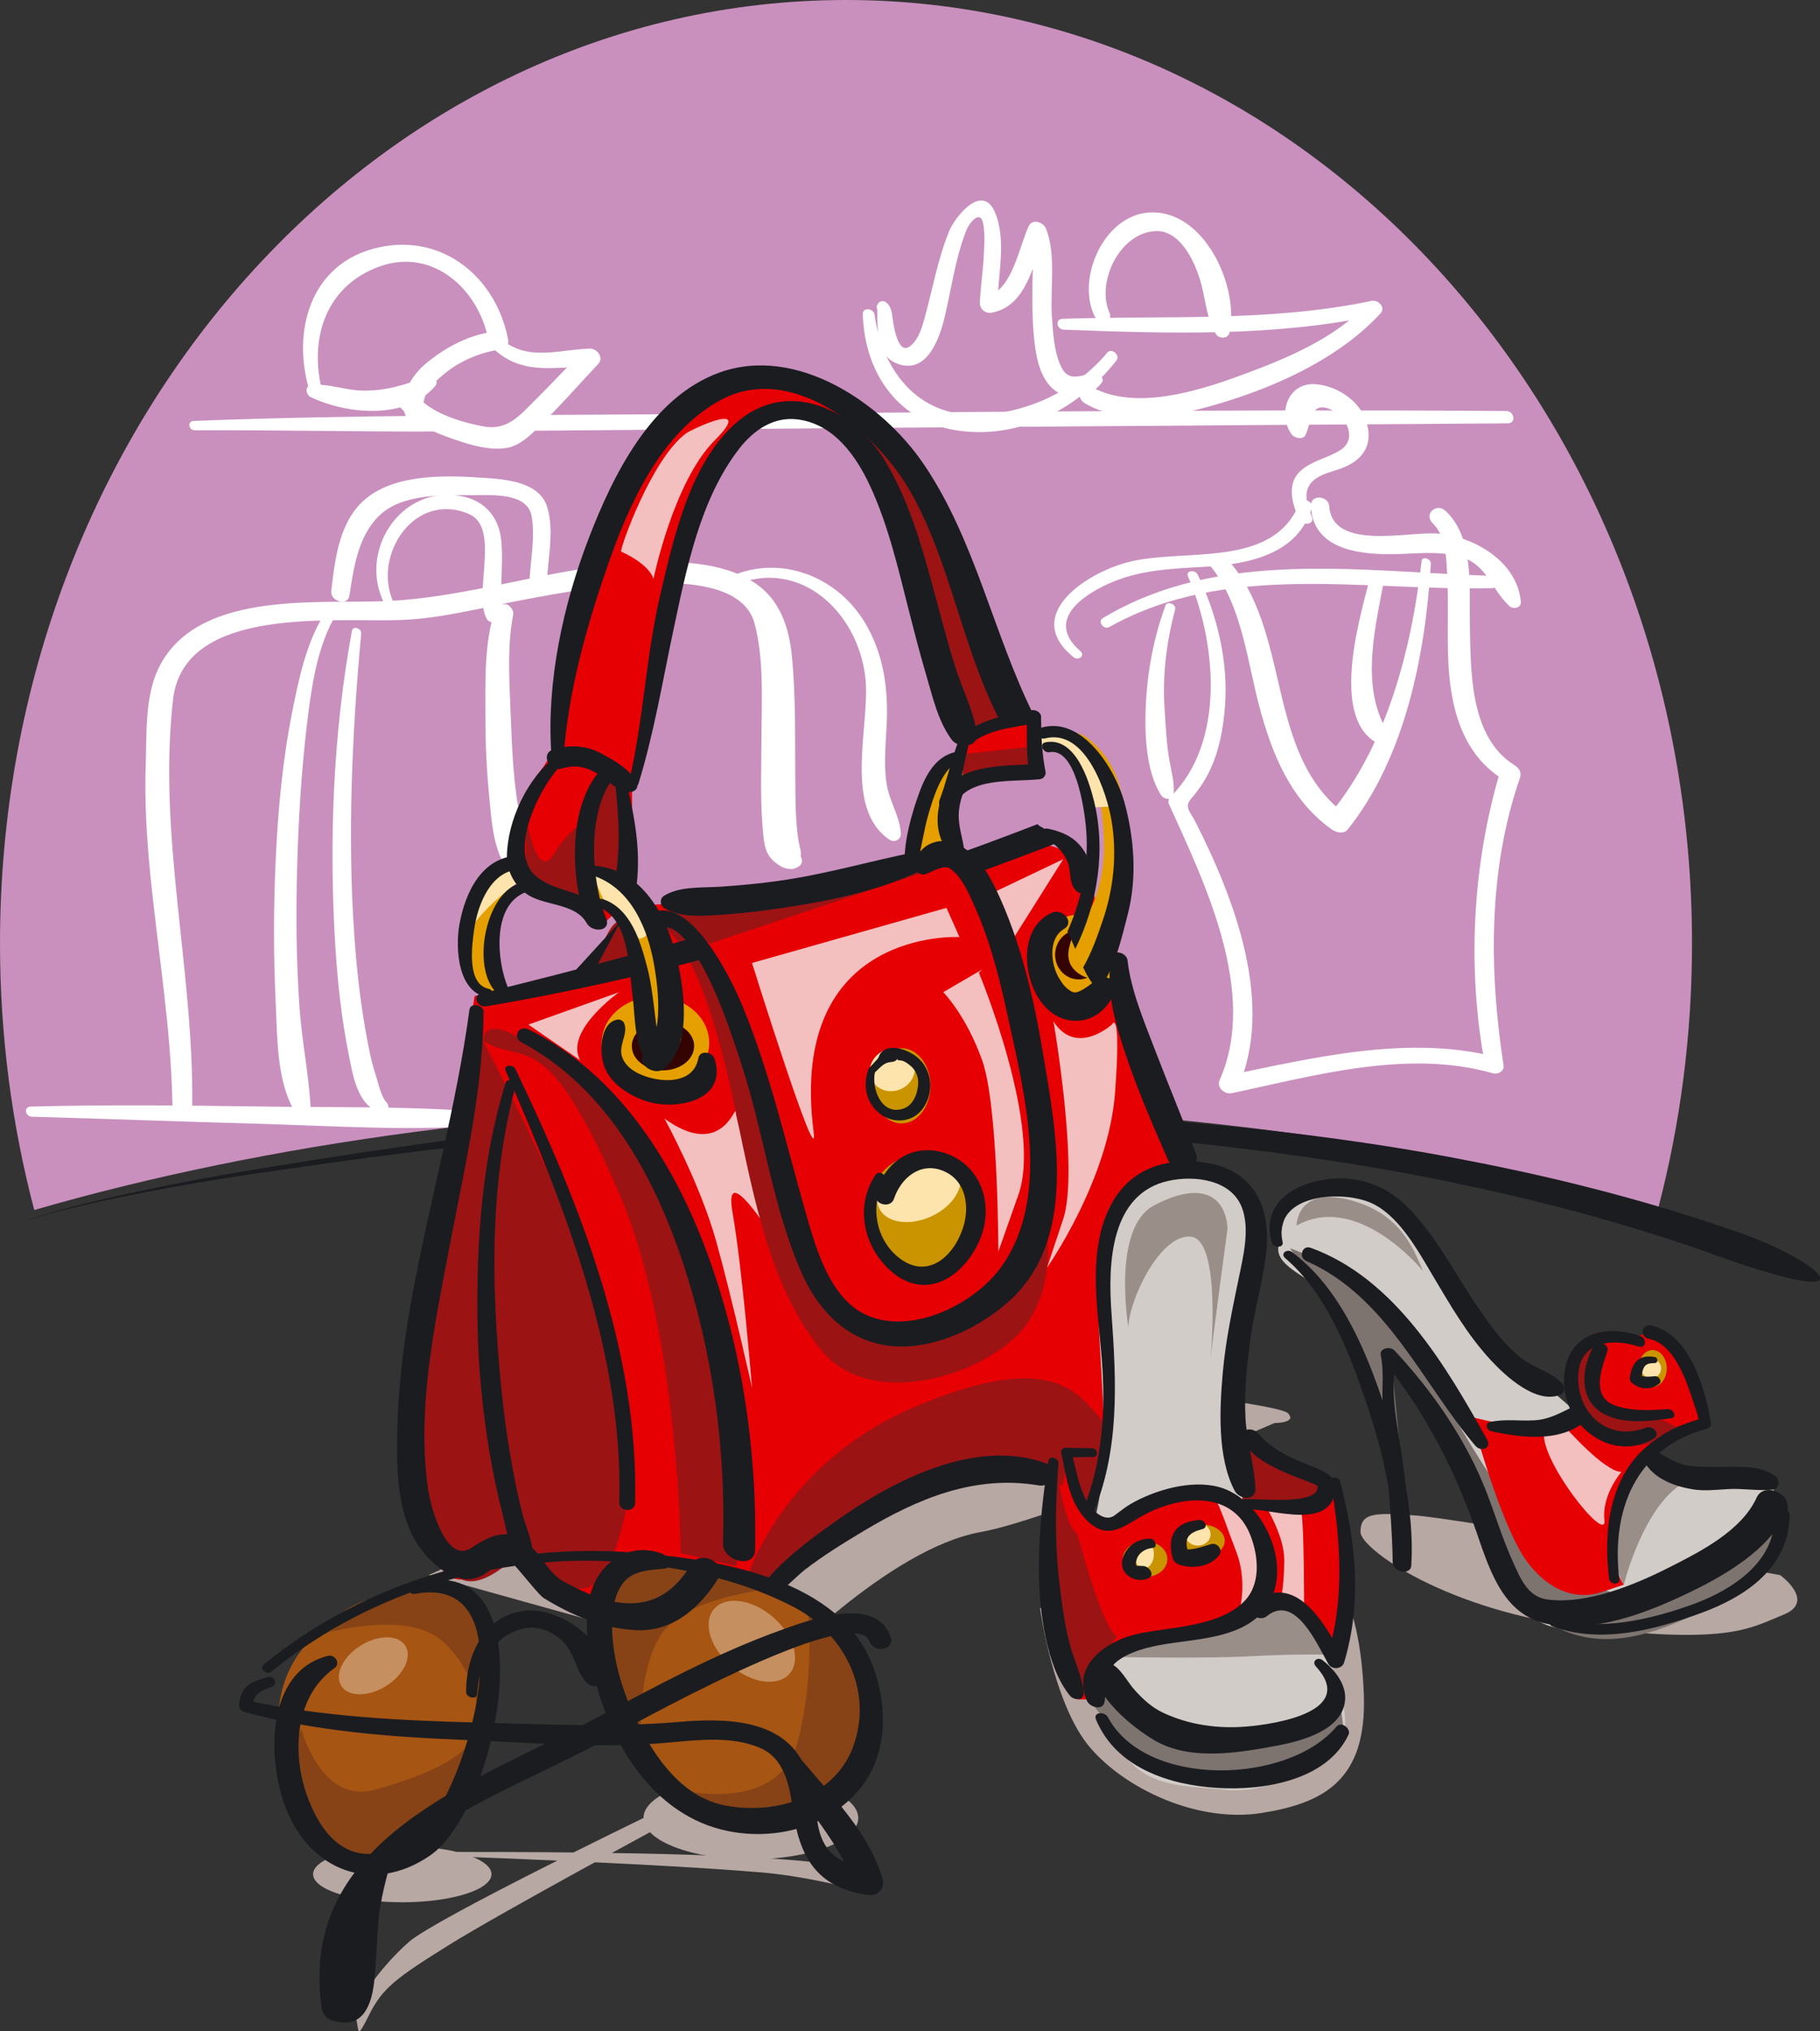<?xml version="1.0" encoding="UTF-8"?><svg xmlns="http://www.w3.org/2000/svg" xmlns:xlink="http://www.w3.org/1999/xlink" height="485.2" preserveAspectRatio="xMidYMid meet" version="1.0" viewBox="0.0 0.0 434.9 485.2" width="434.9" zoomAndPan="magnify"><rect x="0.0" y="0.0" width="434.9" height="485.2" fill="#333333" stroke="none"/><defs><clipPath id="a"><path d="M 85 434 L 161 434 L 161 485.238 L 85 485.238 Z M 85 434"/></clipPath><clipPath id="b"><path d="M 279 267 L 434.949 267 L 434.949 307 L 279 307 Z M 279 267"/></clipPath></defs><g><g><path d="M 202.738 263.734 C 274.633 263.734 341.301 272.98 396.211 288.738 C 401.48 268.645 404.316 247.391 404.316 225.395 C 404.316 100.914 313.809 0 202.156 0 C 90.508 0 0 100.914 0 225.395 C 0 247.504 2.867 268.859 8.188 289.051 C 63.305 273.102 130.375 263.734 202.738 263.734" fill="#c990be"/></g><g><path d="M 258.137 155.523 C 250.02 148.5 258.055 142.5 264.949 139.406 C 272.348 136.086 279.992 135.859 287.922 135.395 C 298.195 134.789 310.223 132.492 313.441 121.238 C 313.852 119.805 311.156 118.633 310.578 120.086 C 304.195 136.086 282.938 130.82 269.539 134.293 C 259.434 136.914 244.172 147.02 256.551 157.012 C 257.719 157.953 259.391 156.605 258.137 155.523" fill="#fff"/></g><g><path d="M 313.258 120.789 C 313.598 131.219 324.715 132.504 332.98 132.383 C 338.18 132.305 342.934 131.605 348.086 132.762 C 355.297 134.379 355.961 140.289 360.617 144.734 C 361.566 145.641 363.555 145.277 363.414 143.734 C 362.559 134.16 352.254 128.168 343.617 127.465 C 336.457 126.883 318.355 131.684 317.617 120.871 C 317.449 118.414 313.164 118.023 313.258 120.789" fill="#fff"/></g><g><path d="M 265.066 149.793 C 293.082 134.086 325.945 141.207 356.449 140.508 C 358.617 140.457 358.035 137.617 356.137 137.559 C 325.285 136.602 291.457 130.91 263.566 147.637 C 262.137 148.492 263.777 150.516 265.066 149.793" fill="#fff"/></g><g><path d="M 283.891 137.719 C 290.633 153.281 292.977 177.309 279.656 190.387 C 279.215 190.824 279.07 191.539 279.332 192.109 C 287.965 211.062 300.66 237.242 291.449 257.992 C 290.645 259.809 292.625 261.508 294.383 261.137 C 314.422 256.875 336.484 250.598 356.734 256.395 C 357.953 256.742 359.492 255.895 359.277 254.48 C 355.785 231.762 355.605 207.734 363.184 185.891 C 363.641 184.562 363.086 183.535 361.93 182.816 C 351.055 176.062 351.453 160.059 351.234 148.797 C 351.066 140.344 352.289 128.398 345.414 122.043 C 343.219 120.012 340.094 122.84 342.387 125.043 C 345.602 128.129 345.629 133.711 345.836 137.84 C 346.148 144.043 345.844 150.27 346.02 156.477 C 346.355 168.215 349.031 180.418 359.949 186.648 C 359.473 185.809 358.996 184.969 358.516 184.125 C 351.824 206.48 350.516 231.473 354.859 254.398 C 355.711 253.766 356.559 253.129 357.402 252.488 C 336.332 247.105 313.469 252.77 292.73 257.043 C 293.703 258.09 294.684 259.137 295.66 260.184 C 304.773 240.02 294.93 214.535 285.594 196.219 C 284.484 194.043 282.871 192.801 284.645 190.758 C 286.453 188.664 287.828 186.672 289.051 184.137 C 291.359 179.328 292.32 173.922 292.723 168.648 C 293.535 157.965 290.832 146.824 286.184 137.25 C 285.598 136.043 283.238 136.223 283.891 137.719" fill="#fff"/></g><g><path d="M 339.695 134.074 C 337.34 154.898 331.391 178.105 317.746 194.539 C 319.039 194.562 320.328 194.586 321.621 194.605 C 301.969 180.039 308.973 150.684 293.094 133.391 C 291.348 131.488 287.398 132.91 289.371 135.383 C 296.758 144.637 297.973 157.66 300.93 168.781 C 303.926 180.059 308.371 191.078 318.16 198.094 C 319.188 198.828 321.066 199.371 322.035 198.16 C 335.805 180.945 340.637 156.199 341.91 134.699 C 341.984 133.48 339.852 132.707 339.695 134.074" fill="#fff"/></g><g><path d="M 278.508 144.621 C 275.648 152.457 274.148 160.461 273.785 168.793 C 273.504 175.344 273.82 184.438 277.52 190.055 C 278.129 190.977 280.277 191.285 280.43 189.809 C 280.715 186.957 279.922 184.426 279.434 181.609 C 278.73 177.574 278.562 173.477 278.285 169.402 C 277.738 161.375 278.734 153.316 280.816 145.566 C 281.125 144.41 278.941 143.434 278.508 144.621" fill="#fff"/></g><g><path d="M 45.941 263.77 C 46.238 231.324 37.691 199.652 41.336 167.168 C 43.91 144.238 80.594 148.824 96.48 148.078 C 105.512 147.656 114.457 145.336 123.297 143.621 C 134.988 141.355 146.82 139.285 158.766 139.293 C 165.977 139.297 178.008 140.363 180.301 148.91 C 182.598 157.473 181.977 167.309 181.961 176.078 C 181.941 184.055 181.559 192.16 182.465 200.105 C 182.801 203.082 183.488 204.855 185.965 206.562 C 186.887 207.199 187.738 207.508 188.848 207.613 C 189.238 207.648 189.941 207.477 190.285 207.289 C 191.57 206.594 191.332 206.965 190.18 207.227 C 193.113 206.559 191.078 202.578 188.535 203.152 C 188.441 203.176 188.344 203.195 188.246 203.219 C 189.141 203.566 190.035 203.914 190.93 204.262 C 190.625 203.793 190.219 203.051 190.77 204.203 C 191.559 205.855 191.391 203.352 191.277 202.949 C 190.926 201.695 190.73 200.422 190.574 199.129 C 190.051 194.855 190.074 190.492 190.035 186.191 C 189.957 176.41 190.172 166.59 189.238 156.84 C 188.555 149.727 186.293 142.988 180.008 139.031 C 172.16 134.094 161.738 133.984 152.785 134.418 C 131.961 135.418 112.016 142.953 91.238 143.633 C 74.492 144.184 46.781 141.352 37.887 159.625 C 34.609 166.359 35.066 175.355 34.82 182.641 C 34.523 191.445 35.059 200.25 35.93 209.012 C 37.738 227.273 40.848 245.312 41.195 263.703 C 41.246 266.395 45.914 266.762 45.941 263.77" fill="#fff"/></g><g><path d="M 7.59 266.762 C 25.383 267.258 43.309 267.941 61.156 268.43 C 79.445 268.934 98.086 270.277 116.352 268.785 C 118.652 268.598 118.023 265.82 116.012 265.66 C 98.266 264.215 80.285 264.594 62.492 264.332 C 44.094 264.062 25.676 263.863 7.348 264.348 C 5.574 264.395 6.027 266.719 7.59 266.762" fill="#fff"/></g><g><path d="M 77.32 146.945 C 73.191 153.746 71.441 161.984 69.895 169.691 C 67.531 181.465 66.43 193.395 65.879 205.379 C 65.352 216.723 65.332 228.109 65.875 239.457 C 66.27 247.605 66.086 257.422 69.984 264.785 C 70.922 266.562 74.375 267.055 74.215 264.355 C 73.746 256.473 72.141 248.656 71.574 240.734 C 70.766 229.398 70.691 218 71.02 206.645 C 71.336 195.488 72.012 184.262 73.336 173.176 C 74.332 164.824 75.547 155.695 79.527 148.164 C 80.191 146.91 78.051 145.738 77.32 146.945" fill="#fff"/></g><g><path d="M 120.344 144.352 C 120.297 144.328 120.246 144.309 120.199 144.285 C 119.582 144.238 118.645 144.605 118.426 145.25 C 115.621 153.449 116.008 162.836 116 171.371 C 115.992 177.684 116.281 183.996 116.898 190.281 C 117.414 195.543 117.785 202.102 120.609 206.691 C 122.152 209.207 126.449 208.328 126.301 205.242 C 126.066 200.348 124.078 195.172 123.422 190.23 C 122.656 184.453 122.32 178.617 122.117 172.793 C 121.828 164.559 121.023 155.02 122.621 146.863 C 122.762 146.148 122.387 145.371 121.844 144.922 C 121.785 144.875 121.73 144.828 121.672 144.781 C 121.727 145.406 121.781 146.031 121.84 146.656 C 121.863 146.633 121.887 146.605 121.91 146.582 C 122.883 145.523 121.539 144.125 120.344 144.352" fill="#fff"/></g><g><path d="M 83.496 142.301 C 84.512 135.711 85.484 128.473 90.312 123.484 C 95.812 117.805 105.934 118.297 113.117 118.289 C 117.402 118.289 125.977 117.617 127.02 123.246 C 128.016 128.617 126.535 134.711 126.492 140.152 C 126.473 142.496 130.641 142.879 130.66 140.238 C 130.711 134.133 132.609 127.027 130.742 121.066 C 128.863 115.066 120.691 114.488 115.574 114.145 C 106.836 113.555 95.09 113.117 87.742 118.875 C 81.094 124.086 80.062 133.371 79.16 141.188 C 78.879 143.617 83.094 144.934 83.496 142.301" fill="#fff"/></g><g><path d="M 94.004 143.855 C 88.898 132.66 99.105 117.16 112.113 122.82 C 119.664 126.105 112.945 141.934 116.336 147.887 C 116.844 148.777 118.84 149.191 119.281 148 C 120.336 145.18 119.703 141.891 119.805 138.902 C 119.914 135.59 120.105 132.309 119.758 129.004 C 119.156 123.289 115.648 119.477 110.016 118.477 C 95.551 115.906 85.496 131.836 91.891 144.281 C 92.449 145.367 94.629 145.223 94.004 143.855" fill="#fff"/></g><g><path d="M 84.094 150.727 C 79.562 175.211 78.574 201.465 80.148 226.332 C 80.691 234.906 81.637 243.5 83.336 251.926 C 84.324 256.832 85.367 264.082 90.93 265.812 C 92.672 266.355 93.391 264.402 92.301 263.266 C 91.047 261.949 90.344 258.523 89.781 256.82 C 88.586 253.215 87.922 249.422 87.266 245.688 C 85.961 238.266 85.172 230.73 84.648 223.211 C 83 199.535 84.137 174.961 86.309 151.352 C 86.422 150.133 84.348 149.363 84.094 150.727" fill="#fff"/></g><g><path d="M 103.621 101.23 C 103.086 100.715 102.809 100.059 102.73 99.312 C 83.922 99.492 65.109 99.82 46.316 100.551 C 44.68 100.613 45.078 102.797 46.535 102.789 C 66.309 102.691 86.078 103.172 105.855 103.062 C 105.098 102.527 104.352 101.922 103.621 101.23" fill="#fff"/></g><g><path d="M 359.93 98.18 C 288.996 97.688 218.031 98.633 147.094 99.031 C 140.984 99.066 134.879 99.094 128.766 99.129 C 127.383 100.605 125.867 101.883 124.262 102.922 C 159.957 102.609 195.652 102.312 231.348 102.035 C 274.316 101.703 317.277 101.438 360.246 101.129 C 362.41 101.113 361.84 98.195 359.93 98.18" fill="#fff"/></g><g><path d="M 206.172 75.078 C 206.605 89.355 214.906 101.219 229.738 102.969 C 244.336 104.691 257.852 97.422 266.75 86.168 C 267.797 84.844 265.613 83.012 264.594 84.238 C 257.074 93.27 245.332 98.832 233.598 99.109 C 219.254 99.449 210.855 88.473 208.988 75.188 C 208.77 73.641 206.117 73.27 206.172 75.078" fill="#fff"/></g><g><path d="M 211.605 74.422 C 211.039 75.133 209.539 71.254 209.625 74.527 C 209.66 75.977 209.656 77.418 209.766 78.863 C 209.965 81.547 210.887 85.137 213.52 86.465 C 220.848 90.168 224.234 81.867 225.621 76.188 C 227.352 69.105 228.23 61.734 230.957 54.914 C 231.609 53.285 234.336 49.773 234.977 53.605 C 235.402 56.152 235.195 58.867 235.059 61.426 C 234.859 65.047 234.297 68.648 234.148 72.27 C 234.082 73.82 235.441 74.984 236.992 74.691 C 245.551 73.082 246.836 62.668 249.852 56.039 C 248.508 55.844 247.16 55.652 245.816 55.461 C 247.328 58.879 246.746 63.703 246.719 67.332 C 246.672 72.715 246.625 78.125 247.43 83.461 C 247.98 87.113 249.184 91.234 252.344 93.473 C 255.93 96.012 260.715 94.789 263.262 91.414 C 264.172 90.207 262.238 89.031 261.242 89.184 C 258.047 89.676 255.359 91.258 253.621 87.719 C 251.844 84.105 251.652 79.609 251.363 75.664 C 250.895 69.195 252.457 60.621 249.898 54.527 C 249.293 53.082 246.699 52.203 245.863 53.949 C 243.414 59.055 241.934 69.523 235.488 70.926 C 236.438 71.57 237.391 72.211 238.344 72.852 C 238.422 65.863 240.547 57.605 237.832 50.902 C 234.82 43.469 228.211 51.777 226.809 55.215 C 223.883 62.367 222.711 70.008 220.539 77.371 C 219.965 79.324 219.02 81.668 217.258 82.84 C 214.641 84.574 213.637 78.191 213.438 77.051 C 213.105 75.105 213.23 73.281 211.59 72.137 C 211.145 71.828 210.441 71.895 210.055 72.246 C 209.809 72.469 209.707 72.668 209.574 72.973 C 209.105 74.059 210.801 75.434 211.605 74.422" fill="#fff"/></g><g><path d="M 254.188 78.754 C 279.203 79.684 304.434 80.516 329.082 75.285 C 328.367 74.289 327.656 73.293 326.941 72.301 C 319.066 80.922 307.02 85.812 296.289 89.746 C 286.23 93.434 271.434 98.047 261.215 92.629 C 258.449 91.16 256.609 94.812 259.281 96.363 C 269.969 102.57 284.379 98.742 295.277 95.168 C 307.633 91.117 320.949 84.582 329.875 74.867 C 331.184 73.441 329.34 71.547 327.738 71.883 C 303.355 76.984 278.633 75.316 253.922 76.16 C 252.016 76.227 252.512 78.691 254.188 78.754" fill="#fff"/></g><g><path d="M 265.125 74.738 C 261.859 67.375 267.605 55.496 276.219 55.199 C 282.246 54.992 285.754 63.051 287.02 67.758 C 288.176 72.062 288.266 75.871 290.531 79.77 C 291.242 80.992 293.461 80.98 293.789 79.48 C 296.199 68.449 287.719 49.906 274.562 50.77 C 263.77 51.477 257.148 66.484 261.566 75.527 C 262.492 77.418 266.152 77.047 265.125 74.738" fill="#fff"/></g><g><path d="M 313.461 123.414 C 312.219 120.398 311.145 117.023 313.996 114.656 C 315.816 113.145 318.559 112.629 320.723 111.801 C 325.859 109.828 328.227 106.082 326.445 100.609 C 324.84 95.652 319.391 92.16 314.391 91.785 C 307.723 91.285 305.223 98.793 308.578 103.68 C 309.27 104.68 311.434 105.207 312.027 103.785 C 313.488 100.312 313.238 95.605 318.262 97.938 C 321.82 99.59 324.32 104.898 320.402 107.445 C 317.312 109.453 313.543 109.98 310.746 112.516 C 307.355 115.594 308.805 120.508 310.441 124.059 C 311.191 125.684 314.273 125.395 313.461 123.414" fill="#fff"/></g><g><path d="M 76.938 93.227 C 73.855 80.816 77.844 68.285 90.688 63.66 C 103.48 59.051 114.504 69.238 116.715 81.297 C 117.219 80.602 117.723 79.902 118.227 79.207 C 112.043 79.914 106.18 83.094 101.496 87.074 C 97.957 90.082 94.152 96.477 97.863 100.684 C 98.613 101.535 100.953 102.18 101.117 100.391 C 101.309 98.324 100.812 96.566 101.633 94.531 C 102.496 92.395 104.414 90.766 106.133 89.328 C 109.895 86.184 115.098 84.004 119.949 83.449 C 120.883 83.344 121.629 82.27 121.461 81.363 C 118.73 66.457 105.973 55.73 90.562 59.086 C 73.984 62.695 69.535 79.461 74.102 93.828 C 74.629 95.488 77.41 95.141 76.938 93.227" fill="#fff"/></g><g><path d="M 116.891 82.32 C 124.141 89.949 131.891 87.629 141.418 87.52 C 140.734 86.297 140.051 85.074 139.363 83.848 C 135.516 87.641 131.875 91.633 128.035 95.434 C 124.043 99.383 121.191 102.98 115.32 101.84 C 110.48 100.898 103.629 98.926 100.188 95.129 C 99.234 94.074 98.164 93.102 96.613 93.477 C 95.492 93.746 94.035 97.051 95.426 97.039 C 95.238 97.039 98.949 100.633 99.398 100.898 C 101.77 102.316 104.273 103.438 106.875 104.367 C 111.156 105.902 116.41 107.762 121.051 107.012 C 124.965 106.383 128.281 102.391 130.93 99.766 C 135.094 95.637 138.914 91.184 142.961 86.941 C 144.359 85.477 142.688 83.199 140.906 83.273 C 132.785 83.594 125.691 86.578 118.961 80.34 C 117.477 78.961 115.414 80.77 116.891 82.32" fill="#fff"/></g><g><path d="M 74.227 94.852 C 83.043 99.055 97.152 100.297 103.977 92.234 C 105.102 90.902 103.312 89.449 101.957 89.973 C 96.758 91.98 91.758 93.523 86.148 93.293 C 82.203 93.133 78.273 91.535 74.344 92.004 C 72.766 92.191 73.09 94.309 74.227 94.852" fill="#fff"/></g><g><path d="M 327.113 138.969 C 324.746 148.367 317.113 173.859 330.945 178.305 C 332.234 178.719 333.34 177.34 332.523 176.219 C 324.965 165.812 328.219 151.688 330.484 139.871 C 330.844 137.984 327.613 136.969 327.113 138.969" fill="#fff"/></g><g><path d="M 173.555 140.73 C 190.121 132 205.23 145.809 206.832 162.328 C 207.891 173.238 201.402 193.105 212.578 200.602 C 213.734 201.375 215.312 200.535 215.258 199.176 C 215.09 195.125 212.512 191.426 211.867 187.297 C 211.105 182.387 211.715 177.285 211.906 172.352 C 212.227 164.039 211.004 155.992 206.711 148.801 C 199.535 136.797 184.539 131.801 172.281 138.887 C 171.051 139.598 172.445 141.316 173.555 140.73" fill="#fff"/></g><g><path d="M 102.445 376.258 C 102.445 376.258 197.191 332.832 223.246 330.465 C 249.301 328.094 305.359 335.199 307.727 337.57 C 310.098 339.938 304.57 339.938 304.57 339.938 C 304.57 339.938 251.766 362.875 234.301 365.992 C 212.191 369.941 184.559 399.156 184.559 399.156 L 102.445 376.258" fill="#b7a8a4"/></g><g><path d="M 117.445 447.711 C 117.445 451.418 107.902 454.426 96.129 454.426 C 84.355 454.426 74.809 451.418 74.809 447.711 C 74.809 444.008 84.355 441 96.129 441 C 107.902 441 117.445 444.008 117.445 447.711" fill="#b7a8a4"/></g><g><path d="M 205.086 434.289 C 205.086 439.738 193.598 444.16 179.426 444.16 C 165.254 444.16 153.766 439.738 153.766 434.289 C 153.766 428.84 165.254 424.422 179.426 424.422 C 193.598 424.422 205.086 428.84 205.086 434.289" fill="#b7a8a4"/></g><g clip-path="url(#a)"><path d="M 153.766 434.289 C 153.766 434.289 104.023 458.371 97.707 463.898 C 91.391 469.426 84.285 478.898 85.074 482.059 C 85.863 485.219 85.074 487.586 88.23 481.27 C 91.391 474.953 94.547 472.582 107.184 464.688 C 119.812 456.793 160.871 434.684 160.871 434.684 L 153.766 434.289" fill="#b7a8a4"/></g><g><path d="M 182.188 447.316 C 150.738 444.617 82.707 442.582 82.707 442.582 C 82.707 442.582 198.77 441 205.086 447.316 C 211.402 453.633 210.613 451.266 208.246 452.055 C 207.57 452.277 194.672 448.391 182.188 447.316" fill="#b7a8a4"/></g><g><path d="M 325.098 365.992 C 325.098 361.391 328.258 361.254 338.52 362.047 C 348.785 362.836 425.371 376.258 425.371 376.258 C 425.371 376.258 434.059 382.574 426.16 385.73 C 418.266 388.891 413.527 392.84 379.578 388.891 C 345.629 384.941 325.098 369.941 325.098 365.992" fill="#b7a8a4"/></g><g><path d="M 248.512 384.152 C 248.512 384.152 251.672 407.051 260.355 417.312 C 269.039 427.578 286.41 435.473 301.41 433.105 C 316.414 430.734 326.68 425.211 325.891 404.68 C 325.098 384.152 319.57 377.836 319.57 377.836 L 248.512 384.152" fill="#b7a8a4"/></g><g><path d="M 388.051 347.387 C 388.051 347.387 403.152 353.195 410.125 353.195 C 417.098 353.195 422.906 350.871 424.066 356.684 C 425.23 362.492 425.23 370.625 420.582 374.109 C 415.934 377.598 396.184 390.375 385.727 389.215 C 375.27 388.051 367.137 392.699 361.328 378.758 C 355.52 364.816 348.551 348.551 342.738 339.254 C 336.93 329.961 329.961 325.312 329.961 325.312 L 334.605 356.684 C 334.605 356.684 322.988 313.695 317.18 309.047 C 311.371 304.398 304.398 302.074 305.562 297.43 C 306.723 292.781 305.562 285.812 318.34 284.648 C 331.121 283.488 334.605 285.812 339.254 293.941 C 343.902 302.074 349.711 319.504 357.844 322.988 C 365.977 326.477 384.566 345.062 388.051 347.387" fill="#d2ccc8"/></g><g><path d="M 336.148 362.484 L 324.531 322.98 L 308.266 298.195 C 308.266 298.195 319.883 302.066 329.953 310.59 C 340.023 319.109 363.258 380.297 389.594 381.074 C 405.383 381.535 419.027 367.133 419.027 367.133 L 424.066 356.684 L 423.676 371.004 C 423.676 371.004 415.152 382.621 408.957 384.172 C 402.762 385.719 381.848 400.438 364.809 383.398 C 347.77 366.355 356.289 364.809 350.094 352.414 C 343.895 340.02 332.277 322.98 332.277 322.98 L 336.148 362.484" fill="#7d736f"/></g><g><path d="M 124.316 369.465 C 124.316 369.465 109.211 384.566 104.566 372.949 C 99.918 361.328 97.594 336.934 101.078 314.855 C 104.566 292.781 113.406 237.957 113.406 237.957 C 113.406 237.957 152.199 228.883 169.629 225.395 C 187.055 221.91 245.145 200.996 245.145 200.996 C 245.145 200.996 259.801 201.777 260.961 211.07 C 262.125 220.367 271.867 249.793 276.516 263.734 C 281.16 277.68 295.105 321.828 293.941 334.605 C 292.781 347.387 285.809 354.359 282.324 355.52 C 278.84 356.684 256.766 354.359 256.766 354.359 C 256.766 354.359 249.793 345.062 231.203 350.871 C 212.613 356.684 194.023 367.141 188.215 376.434 C 182.406 385.73 173.113 396.184 173.113 384.566 C 173.113 372.949 158.008 384.566 158.008 384.566 C 158.008 384.566 138.258 383.402 131.285 378.758 C 124.316 374.109 124.316 369.465 124.316 369.465" fill="#e60004"/></g><g><path d="M 156.469 216.102 C 156.469 216.102 193.648 213.777 206.426 209.129 C 219.207 204.484 229.664 205.645 229.664 205.645 C 229.664 205.645 237.797 219.586 242.441 238.176 C 247.09 256.766 252.898 277.68 247.09 293.941 C 241.281 310.211 229.664 322.988 218.047 321.828 C 206.426 320.664 195.973 311.371 187.84 288.137 C 179.703 264.898 169.25 235.852 169.25 231.203 C 169.25 226.559 148.336 231.203 148.336 231.203 C 148.336 231.203 146.012 218.426 156.469 216.102" fill="#e60004"/></g><g><path d="M 144.066 220.75 L 124.316 210.293 C 124.316 210.293 120.086 195.777 129.164 184.102 C 131.168 181.523 133.172 177.227 133.172 177.227 C 133.172 177.227 134.773 153.363 142.906 130.125 C 151.039 106.891 164.98 88.301 177.762 88.301 C 190.539 88.301 213.777 96.434 220.746 115.023 C 227.719 133.609 243.957 166.898 246.281 171.547 C 248.605 176.195 247.469 183.57 247.469 183.57 L 230.043 185.895 L 230.043 175.438 C 230.043 175.438 226.559 171.953 221.91 154.523 C 217.262 137.098 216.102 109.215 199.836 101.078 C 183.57 92.945 178.922 101.078 173.113 110.375 C 160.477 130.59 161.492 151.039 158.008 163.82 C 154.523 176.598 151.039 188.219 151.039 188.219 C 151.039 188.219 151.039 207.969 151.039 211.453 C 151.039 214.938 144.066 220.75 144.066 220.75" fill="#e60004"/></g><g><path d="M 257.926 370.625 C 257.926 370.625 263.734 365.977 263.734 342.738 C 263.734 319.504 257.926 290.457 269.543 283.488 C 281.16 276.516 296.266 277.68 298.59 285.812 C 300.914 293.941 299.754 299.754 297.43 317.18 C 295.105 334.605 295.105 335.77 297.43 349.711 C 299.754 363.652 312.531 381.082 316.02 391.535 C 319.504 401.992 324.148 412.449 319.504 417.098 C 314.855 421.746 303.238 428.715 292.781 427.555 C 282.324 426.395 271.867 427.555 266.059 414.773 C 260.25 401.992 257.926 370.625 257.926 370.625" fill="#d2ccc8"/></g><g><path d="M 263.359 347.172 L 252.309 347.613 C 252.309 347.613 246.117 368.832 250.98 386.516 C 255.844 404.199 255.844 405.969 258.055 405.969 C 260.266 405.969 260.266 405.969 260.266 405.969 C 260.266 405.969 258.055 400.223 266.012 395.801 C 273.973 391.379 275.297 390.492 286.789 388.727 C 298.281 386.957 300.496 384.746 302.266 383.422 C 304.031 382.094 307.129 382.094 309.336 383.422 C 311.547 384.746 316.852 390.051 316.852 390.051 L 319.945 395.355 C 319.945 395.355 324.363 384.305 323.039 372.812 C 321.715 361.316 320.387 355.57 320.387 355.57 C 320.387 355.57 318.621 355.57 313.758 352.477 C 308.895 349.379 304.473 346.73 302.703 345.402 C 300.938 344.074 296.074 340.539 296.074 340.539 L 296.957 359.105 C 296.957 359.105 294.746 356.895 289 357.34 C 283.254 357.781 274.855 359.992 269.992 361.758 C 265.129 363.527 263.801 365.297 262.477 363.969 C 261.148 362.645 258.941 359.992 258.941 359.992 C 258.941 359.992 261.594 350.707 263.359 347.172" fill="#e60004"/></g><g><path d="M 353.102 343.633 C 353.102 343.633 359.293 365.734 365.039 373.25 C 370.785 380.766 377.418 382.094 382.723 380.324 C 388.027 378.559 388.027 378.559 388.027 378.559 C 388.027 378.559 380.512 367.945 388.469 355.125 C 396.426 342.305 398.637 343.188 401.73 341.863 C 404.828 340.535 408.363 340.535 408.363 340.535 C 408.363 340.535 404.387 329.043 401.73 324.18 C 399.078 319.316 395.102 317.551 395.102 317.551 C 395.102 317.551 392.008 319.316 390.238 319.316 C 388.469 319.316 381.84 316.223 379.184 320.203 C 376.531 324.18 375.207 329.926 376.977 334.348 C 378.742 338.77 378.742 338.77 378.742 338.77 C 378.742 338.77 374.766 342.305 369.02 341.863 C 363.273 341.422 350.895 338.328 350.895 338.328 L 353.102 343.633" fill="#e60004"/></g><g><path d="M 68.672 422.434 C 68.672 422.434 61.395 405.633 73.711 392.191 C 86.031 378.754 93.871 382.113 99.473 379.312 C 105.07 376.512 112.352 378.754 115.148 384.914 C 117.949 391.074 116.828 411.23 114.59 418.512 C 112.352 425.789 107.312 440.352 100.031 443.148 C 92.75 445.949 81.551 445.949 76.512 439.23 C 71.473 432.512 68.672 422.434 68.672 422.434" fill="#a65513"/></g><g><path d="M 143.711 383.793 C 143.711 383.793 142.59 374.273 150.988 373.715 C 159.387 373.152 182.348 374.836 192.426 381.555 C 202.508 388.273 210.906 401.711 209.785 410.109 C 208.664 418.512 206.426 426.352 199.148 430.27 C 191.867 434.191 186.828 440.352 173.387 434.191 C 159.949 428.031 142.027 406.754 143.711 383.793" fill="#a65513"/></g><g><path d="M 116.891 239.352 C 116.891 239.352 107.547 230.785 112.219 217.938 C 116.891 205.09 120.004 207.035 120.004 207.035 L 123.508 206.258 L 125.844 211.316 C 125.844 211.316 121.172 208.594 119.227 217.547 C 117.277 226.504 118.836 234.68 120.004 236.625 C 121.172 238.57 116.891 239.352 116.891 239.352" fill="#e5a000"/></g><g><path d="M 141.418 208.594 C 141.418 208.594 149.207 208.594 153.488 217.156 C 157.77 225.723 160.105 231.953 159.719 238.961 C 159.328 245.969 157.383 253.758 157.383 253.758 L 154.266 252.59 C 154.266 252.59 154.656 244.801 153.098 235.457 C 151.539 226.113 151.152 222.609 148.426 219.883 C 145.699 217.156 141.418 215.992 141.418 215.992 L 141.418 208.594" fill="#e5a000"/></g><g><path d="M 230.043 185.895 C 230.043 185.895 226.293 187.957 227.07 194.965 C 227.852 201.973 227.852 203.922 227.852 203.922 L 218.117 205.09 C 218.117 205.09 218.117 191.852 223.957 184.453 C 229.797 177.055 230.188 180.172 230.188 180.172 L 230.043 185.895" fill="#e5a000"/></g><g><path d="M 222.344 259.387 C 222.344 264.348 219.242 268.371 215.414 268.371 C 211.586 268.371 208.484 264.348 208.484 259.387 C 208.484 254.426 211.586 250.402 215.414 250.402 C 219.242 250.402 222.344 254.426 222.344 259.387" fill="#c99400"/></g><g><path d="M 234.668 290.191 C 234.668 298.273 228.461 304.828 220.805 304.828 C 213.148 304.828 206.941 298.273 206.941 290.191 C 206.941 282.113 213.148 275.562 220.805 275.562 C 228.461 275.562 234.668 282.113 234.668 290.191" fill="#c99400"/></g><g><path d="M 169.461 249.113 C 169.461 255.215 163.715 260.156 156.625 260.156 C 149.535 260.156 143.789 255.215 143.789 249.113 C 143.789 243.02 149.535 238.078 156.625 238.078 C 163.715 238.078 169.461 243.02 169.461 249.113" fill="#e5a000"/></g><g><path d="M 265.988 229.863 C 265.988 236.102 262.082 241.16 257.262 241.16 C 252.441 241.16 248.531 236.102 248.531 229.863 C 248.531 223.625 252.441 218.566 257.262 218.566 C 262.082 218.566 265.988 223.625 265.988 229.863" fill="#e5a000"/></g><g><path d="M 263.422 228.066 C 263.422 231.328 260.895 233.973 257.773 233.973 C 254.656 233.973 252.125 231.328 252.125 228.066 C 252.125 224.805 254.656 222.16 257.773 222.16 C 260.895 222.16 263.422 224.805 263.422 228.066" fill="#340403"/></g><g><path d="M 162.898 245.258 C 162.961 246.18 162.934 247.109 162.793 248.031 C 162.555 249.594 161.312 250.996 159.707 251.879 C 158.867 252.34 156.438 252.961 156.68 251.391 C 157.043 249.004 156.676 246.734 155.629 244.508 C 152.902 245.367 150.977 247.449 150.977 249.887 C 150.977 253.094 154.309 255.695 158.422 255.695 C 162.535 255.695 165.867 253.094 165.867 249.887 C 165.867 247.992 164.699 246.316 162.898 245.258" fill="#340403"/></g><g><path d="M 252.844 176.172 C 252.844 176.172 256.395 173.688 259.652 176.172 C 262.91 178.656 267.348 183.273 268.531 192.508 C 269.719 201.742 269.125 211.684 267.055 218.434 C 264.98 225.18 260.242 233.703 260.242 233.703 C 260.242 233.703 254.027 232.281 255.508 226.246 C 256.988 220.207 259.355 219.496 259.355 219.496 C 259.355 219.496 264.094 212.395 263.797 201.387 C 263.5 190.375 261.43 185.762 260.539 182.918 C 259.652 180.078 255.211 178.656 255.211 178.656 L 252.844 179.723 L 252.844 176.172" fill="#e5a000"/></g><g><path d="M 179.695 230.043 L 226.168 216.875 L 229.266 223.848 C 229.266 223.848 188.215 221.523 194.41 270.32 C 195.863 281.742 179.695 230.043 179.695 230.043" fill="#f4bfbf"/></g><g><path d="M 234.691 231.594 L 233.914 232.367 C 233.914 232.367 249.406 269.547 243.211 285.812 L 238.562 298.977 C 238.562 298.977 238.562 264.121 234.691 253.277 C 230.816 242.438 225.395 237.016 225.395 237.016 L 234.691 231.594" fill="#f4bfbf"/></g><g><path d="M 158.781 267.223 C 158.781 267.223 167.305 282.711 171.176 296.652 C 175.047 310.598 179.695 331.508 179.695 331.508 C 179.695 331.508 177.371 302.852 175.047 289.684 C 172.727 276.516 184.344 295.105 184.344 295.105 C 184.344 295.105 175.824 267.996 175.824 265.672 C 175.824 263.348 172.727 277.289 158.781 267.223" fill="#f4bfbf"/></g><g><path d="M 251.73 243.984 C 251.73 243.984 257.926 279.613 254.055 291.23 C 250.18 302.852 250.18 302.852 250.18 302.852 C 250.18 302.852 264.898 281.938 266.445 261.023 C 267.992 240.113 265.672 244.758 265.672 244.758 C 265.672 244.758 257.152 252.504 251.73 243.984" fill="#f4bfbf"/></g><g><path d="M 156.461 219.973 C 156.461 219.973 161.105 216.875 167.305 224.621 C 173.5 232.367 178.922 254.055 182.02 262.574 C 185.117 271.094 192.863 309.047 198.285 312.145 C 203.707 315.242 212.227 319.891 222.297 316.793 C 232.363 313.695 242.434 310.598 244.758 303.625 C 247.082 296.652 249.406 291.23 249.406 291.23 C 249.406 291.23 253.277 304.398 245.531 316.02 C 237.785 327.637 208.441 338.02 195.961 322.215 C 184.344 307.496 180.469 288.137 175.824 265.672 C 171.176 243.211 164.98 223.848 156.461 219.973" fill="#9c1314"/></g><g><path d="M 115.406 248.633 C 115.406 248.633 115.406 241.66 126.254 249.406 C 137.094 257.152 156.461 271.867 163.43 291.23 C 170.402 310.598 178.148 357.07 178.148 361.719 C 178.148 366.363 175.824 374.109 175.824 374.109 L 162.656 371.012 C 162.656 371.012 162.285 318.098 147.938 285.035 C 130.125 243.984 125.477 254.828 115.406 248.633" fill="#9c1314"/></g><g><path d="M 115.406 248.633 C 115.406 248.633 138.645 292.781 143.293 311.371 C 147.938 329.961 151.812 348.551 150.262 357.07 C 148.715 365.59 145.613 379.531 138.645 379.531 C 131.672 379.531 126.25 377.98 125.477 374.109 C 124.703 370.234 124.703 370.234 124.703 370.234 C 124.703 370.234 113.086 383.402 107.664 374.883 C 102.238 366.363 94.492 352.422 97.594 332.285 C 100.691 312.145 115.406 248.633 115.406 248.633" fill="#9c1314"/></g><g><path d="M 178.922 375.852 C 178.922 375.852 187.441 349.324 218.426 336.156 C 249.406 322.988 256.668 331.633 262.09 337.828 C 267.512 344.027 263.359 347.172 263.359 347.172 L 255.602 347 L 253.859 354.938 C 253.859 354.938 244.566 348.551 231.203 350.871 C 206.461 355.176 190.348 377.016 186.473 379.34 C 182.602 381.66 178.922 375.852 178.922 375.852" fill="#9c1314"/></g><g><path d="M 169.629 225.395 L 223.07 207.582 C 223.07 207.582 163.43 216.102 161.105 217.648 C 158.781 219.199 169.629 225.395 169.629 225.395" fill="#9c1314"/></g><g><path d="M 148.426 219.883 C 144.84 219.973 141.742 232.367 141.742 232.367 L 151.812 231.594 L 149.488 223.07 L 148.426 219.883" fill="#9c1314"/></g><g><path d="M 195.188 97.594 C 195.188 97.594 215.324 106.113 223.07 120.055 C 230.816 133.996 242.434 168.078 242.434 168.078 L 242.82 170.789 L 230.043 175.438 C 230.043 175.438 222.297 138.645 211.453 116.957 C 200.609 95.27 200.609 99.918 195.188 97.594" fill="#9c1314"/></g><g><path d="M 237.785 213.004 L 254.055 205.258 L 240.887 226.172 Z M 237.785 213.004" fill="#f4bfbf"/></g><g><path d="M 126.254 244.758 L 147.938 237.016 C 147.938 237.016 134.773 246.309 138.645 253.277 L 126.254 244.758" fill="#f4bfbf"/></g><g><path d="M 229.105 279.934 C 230.699 283.434 227.73 288.215 222.473 290.605 C 217.215 293 211.664 292.098 210.066 288.594 C 208.473 285.09 211.441 280.309 216.699 277.914 C 221.953 275.523 227.508 276.426 229.105 279.934" fill="#fde3ac"/></g><g><path d="M 218.195 253.312 C 219.348 255.836 218.055 258.895 215.312 260.145 C 212.57 261.391 209.418 260.355 208.27 257.832 C 207.117 255.305 208.41 252.246 211.152 251 C 213.895 249.754 217.047 250.789 218.195 253.312" fill="#fde3ac"/></g><g><path d="M 146.973 185.312 C 146.973 185.312 149.875 191.121 150.457 199.254 C 151.039 207.387 151.039 211.453 151.039 211.453 C 151.039 211.453 142.836 209.219 141.418 208.594 C 140 207.969 140 196.93 141.742 189.961 C 143.484 182.988 146.973 185.312 146.973 185.312" fill="#9c1314"/></g><g><path d="M 125.477 193.445 C 125.477 193.445 127.801 211.453 132.449 203.902 C 137.098 196.352 141.16 195.77 141.16 195.77 L 141.418 215.992 L 125.844 211.316 L 125.477 193.445" fill="#9c1314"/></g><g><path d="M 230.188 180.172 L 246.309 178.344 L 247.469 183.57 L 230.043 185.895 L 230.188 180.172" fill="#9c1314"/></g><g><path d="M 112.219 217.938 C 112.219 217.938 116.184 210.871 118.508 209.129 C 120.828 207.387 123.508 206.258 123.508 206.258 L 124.316 210.293 C 124.316 210.293 111.535 219.586 111.535 224.816 C 111.535 230.043 112.219 217.938 112.219 217.938" fill="#fde3ac"/></g><g><path d="M 141.418 208.594 C 141.418 208.594 157.816 215.715 156.461 219.973 C 155.105 224.234 152.781 224.234 152.781 224.234 L 145.23 217.262 L 141.418 208.594" fill="#fde3ac"/></g><g><path d="M 248.051 174.855 C 248.051 174.855 257.926 174.273 261.41 179.504 C 264.898 184.73 268.531 192.508 268.531 192.508 L 261.41 192.863 C 261.41 192.863 259.668 184.73 255.023 181.246 C 250.375 177.762 246.309 178.344 246.309 178.344 L 248.051 174.855" fill="#fde3ac"/></g><g><path d="M 141.742 232.367 L 148.426 219.883 L 135.934 233.527 Z M 141.742 232.367" fill="#1b1c20"/></g><g><path d="M 163.863 103.578 C 155.555 109.809 147.938 131.543 148.434 131.77 C 155.555 135.035 156.148 138.297 156.148 138.297 C 156.148 138.297 160.902 115.074 170.777 105.195 C 180.652 95.32 165.285 102.516 163.863 103.578" fill="#f4bfbf"/></g><g><path d="M 72.031 413.031 C 72.031 413.031 76.68 431.039 89.461 427.555 C 102.242 424.066 113.277 419.422 115.602 410.707 C 115.602 410.707 111.535 429.879 106.309 436.848 C 101.078 443.82 84.812 450.789 76.68 442.078 C 68.547 433.363 67.387 421.164 72.031 413.031" fill="#874316"/></g><g><path d="M 78.746 389.75 C 77.09 390.578 96.484 384.355 105.418 391.805 C 111.57 396.934 115.09 405.578 114.137 413.859 C 113.184 422.137 118.242 390.266 116.703 387.699 C 115.164 385.133 115.125 382.203 109.008 380.52 C 94.133 376.414 83.875 387.188 78.746 389.75" fill="#874316"/></g><g><path d="M 388.027 378.559 C 388.027 378.559 392.691 359.383 402.762 353.965 L 393.465 346.219 C 393.465 346.219 383.398 355.512 384.945 366.355 C 386.492 377.199 388.027 378.559 388.027 378.559" fill="#9a8e88"/></g><g><path d="M 309.812 292.773 C 309.812 292.773 309.812 283.477 322.203 286.574 C 334.598 289.672 337.695 298.191 340.02 303.613 C 340.02 303.613 324.559 284.559 309.812 292.773" fill="#9a8e88"/></g><g><path d="M 262.871 399.012 C 262.871 399.012 273.027 414.582 285.215 415.938 C 297.402 417.293 308.234 417.293 313.648 413.906 C 319.066 410.523 320.422 407.137 320.422 407.137 L 319.742 403.074 L 321.098 413.23 C 321.098 413.23 313.648 424.738 303.492 425.414 C 293.34 426.094 281.828 428.125 275.059 422.707 C 268.285 417.293 260.266 405.969 260.266 405.969 L 262.871 399.012" fill="#7d736f"/></g><g><path d="M 266.012 395.801 C 266.012 395.801 286.566 396.305 299.434 395.625 C 312.297 394.949 319.945 395.355 319.945 395.355 C 319.945 395.355 315.684 392.918 312.297 388.18 C 308.91 383.438 304.418 383.402 302.266 383.422 C 300.109 383.438 298.758 385.469 295.367 387.5 C 291.984 389.531 287.922 390.887 281.152 390.887 C 274.379 390.887 267.125 393.941 266.012 395.801" fill="#9a8e88"/></g><g><path d="M 269.641 317.086 C 269.641 317.086 265.578 293.391 275.734 287.973 C 285.891 282.559 292.66 284.59 293.34 293.391 C 293.34 293.391 289.953 318.441 289.273 324.535 C 289.273 324.535 291.984 296.098 284.535 295.422 C 277.09 294.746 269.641 310.992 269.641 317.086" fill="#9a8e88"/></g><g><path d="M 278.949 372.465 C 278.949 374.816 276.562 376.723 273.617 376.723 C 270.676 376.723 268.285 374.816 268.285 372.465 C 268.285 370.113 270.676 368.207 273.617 368.207 C 276.562 368.207 278.949 370.113 278.949 372.465" fill="#c99400"/></g><g><path d="M 292.66 368.062 C 292.66 370.199 290.234 371.93 287.246 371.93 C 284.254 371.93 281.828 370.199 281.828 368.062 C 281.828 365.934 284.254 364.199 287.246 364.199 C 290.234 364.199 292.66 365.934 292.66 368.062" fill="#c99400"/></g><g><path d="M 398.281 326.906 C 398.281 329.336 396.766 331.305 394.898 331.305 C 393.027 331.305 391.512 329.336 391.512 326.906 C 391.512 324.473 393.027 322.504 394.898 322.504 C 396.766 322.504 398.281 324.473 398.281 326.906" fill="#c99400"/></g><g><path d="M 275.734 371.254 C 275.734 373.121 274.676 374.637 273.363 374.637 C 272.059 374.637 270.996 373.121 270.996 371.254 C 270.996 369.383 272.059 367.867 273.363 367.867 C 274.676 367.867 275.734 369.383 275.734 371.254" fill="#fde3ac"/></g><g><path d="M 289.273 366.512 C 289.273 368.008 287.91 369.223 286.23 369.223 C 284.547 369.223 283.184 368.008 283.184 366.512 C 283.184 365.02 284.547 363.805 286.23 363.805 C 287.91 363.805 289.273 365.02 289.273 366.512" fill="#fde3ac"/></g><g><path d="M 396.93 326.906 C 396.93 328.215 395.867 329.273 394.559 329.273 C 393.25 329.273 392.188 328.215 392.188 326.906 C 392.188 325.598 393.25 324.535 394.559 324.535 C 395.867 324.535 396.93 325.598 396.93 326.906" fill="#fde3ac"/></g><g><path d="M 383.391 320.473 C 383.391 320.473 378.648 332.66 384.066 335.367 C 389.48 338.074 390.16 338.754 394.223 338.754 C 398.281 338.754 401.73 341.863 401.73 341.863 C 401.73 341.863 392.867 346.879 386.773 344.848 C 380.68 342.816 373.234 334.691 375.266 327.922 C 377.297 321.148 383.391 320.473 383.391 320.473" fill="#9c1314"/></g><g><path d="M 373.91 340.781 C 373.91 340.781 383.391 351.617 387.453 351.617 C 387.453 351.617 382.711 357.031 383.391 363.129 C 384.066 369.219 367.512 348.359 369.02 341.863 C 370.523 335.367 373.91 340.781 373.91 340.781" fill="#f4bfbf"/></g><g><path d="M 289 357.34 C 289 357.34 301.465 363.129 301.465 372.605 C 301.465 372.605 304.168 384.793 295.367 387.5 C 295.367 387.5 298.758 379.375 295.371 370.574 C 291.984 361.773 290.754 356.965 289 357.34" fill="#f4bfbf"/></g><g><path d="M 302.816 360.418 C 302.816 360.418 306.883 367.188 306.883 372.605 C 306.883 378.02 306.203 381.406 306.203 381.406 L 311.621 383.438 C 311.621 383.438 311.621 363.805 310.941 361.098 C 310.27 358.387 302.816 360.418 302.816 360.418" fill="#f4bfbf"/></g><g><path d="M 255.602 347 L 263.359 347.172 L 259.488 362.449 Z M 255.602 347" fill="#9c1314"/></g><g><path d="M 296.957 359.105 L 296.074 340.539 C 296.074 340.539 311.832 351.98 313.758 352.477 C 315.684 352.969 315.008 348.23 315.684 352.969 C 316.359 357.711 313.652 361.098 310.941 361.098 C 308.234 361.098 296.957 359.105 296.957 359.105" fill="#9c1314"/></g><g><path d="M 257.457 403.074 C 257.457 403.074 257.109 402.324 256.562 401.008 C 254.359 395.695 248.926 381.156 250.008 369.223 C 251.363 354.328 252.309 347.613 252.309 347.613 C 252.309 347.613 253.395 363.129 257.457 366.516 C 257.457 366.516 263.551 389.531 266.938 390.891 L 257.457 403.074" fill="#9c1314"/></g><g><path d="M 153.719 423.777 C 153.719 423.777 141.789 384.746 146.488 377.516 C 151.188 370.289 153.719 371.012 158.777 372.457 C 163.836 373.902 186.473 379.34 186.473 379.34 C 186.473 379.34 163.836 380.77 157.695 390.891 C 151.551 401.008 152.996 420.527 153.719 423.777" fill="#874316"/></g><g><path d="M 161.672 427.395 C 161.672 427.395 185.887 433.898 190.582 416.188 C 195.281 398.48 192.824 381.254 192.426 381.555 C 192.426 381.555 207.57 397.395 208.652 403.539 C 209.738 409.684 207.211 424.863 201.426 428.84 C 195.645 432.812 181.188 436.789 176.125 435.344 C 171.066 433.898 161.672 427.395 161.672 427.395" fill="#874316"/></g><g><path d="M 96.871 393.16 C 98.535 395.836 96.453 400.145 92.219 402.777 C 87.984 405.418 83.203 405.387 81.539 402.715 C 79.871 400.039 81.953 395.73 86.188 393.094 C 90.422 390.457 95.203 390.488 96.871 393.16" fill="#c68f60"/></g><g><path d="M 188.707 399.781 C 185.953 403.012 179.676 402.184 174.68 397.926 C 169.684 393.672 167.863 387.605 170.617 384.371 C 173.371 381.141 179.652 381.973 184.645 386.227 C 189.641 390.48 191.461 396.551 188.707 399.781" fill="#c68f60"/></g><g><path d="M 248.453 197.344 C 248.223 197.223 248.062 197.059 247.934 196.871 C 241.973 199.18 235.984 201.426 229.973 203.586 C 231.184 205.254 232.371 206.848 233.324 208.582 C 240.02 206.16 246.68 203.66 253.305 201.098 C 251.883 199.641 250.32 198.328 248.453 197.344" fill="#1b1c20"/></g><g><path d="M 159.52 225.785 C 160.078 227.465 160.551 229.191 160.953 230.93 C 164.02 230.156 167.078 229.375 170.129 228.559 C 168.871 227.109 167.961 225.422 167.566 223.508 C 164.883 224.27 162.191 225.008 159.508 225.75 C 159.512 225.762 159.516 225.773 159.52 225.785" fill="#1b1c20"/></g><g><path d="M 152.465 231.82 C 152.395 231.637 152.324 231.453 152.254 231.27 C 150.762 231.133 151.074 229.102 151.523 227.941 C 139.355 231.23 127.141 234.367 114.898 237.367 C 112.688 237.91 114.211 240.734 116.09 240.414 C 128.406 238.332 140.652 235.805 152.82 232.914 C 152.711 232.547 152.598 232.184 152.465 231.82" fill="#1b1c20"/></g><g><path d="M 265.461 228.82 C 264.445 235.68 265.875 242.09 267.91 248.613 C 270.961 258.387 275.012 267.754 279.113 277.117 C 280.738 280.82 287.41 279.742 285.711 275.371 C 282.488 267.094 279.09 258.887 275.914 250.598 C 273.359 243.93 270.219 236.508 269.426 229.387 C 269.215 227.512 265.789 226.594 265.461 228.82" fill="#1b1c20"/></g><g><path d="M 112.176 241.211 C 109.109 263.887 102.934 285.902 98.723 308.355 C 96.633 319.492 95.141 330.742 94.934 342.082 C 94.781 350.363 94.844 359.723 98.777 367.242 C 101.207 371.891 107.434 378.23 113.109 377.133 C 116.188 376.535 118.461 373.547 121.367 372.473 C 121.992 372.242 128.449 380.828 129.875 381.715 C 136.574 385.875 144.254 389.121 152.211 389.43 C 160.977 389.77 167.434 383.859 171.758 376.867 C 173.906 373.391 167.305 370.125 165.176 373.676 C 160.52 381.434 154.18 384.484 145.375 382.32 C 141.781 381.438 138.387 379.723 135.105 378.051 C 131.023 375.973 129.793 371.914 126.496 369.062 C 121.559 364.789 117.574 366.52 112.598 369.781 C 106.648 373.68 102.934 360.07 102.332 356.016 C 99.477 336.777 103.863 316.57 107.43 297.723 C 110.945 279.152 115.391 260.699 115.559 241.715 C 115.57 240.051 112.422 239.367 112.176 241.211" fill="#1b1c20"/></g><g><path d="M 124.656 249.023 C 144.863 259.852 156.273 280.789 163.25 301.84 C 170.297 323.109 173.461 346.262 172.766 368.637 C 172.629 372.98 180.34 374.871 180.434 370.289 C 180.906 346.562 177.383 322.629 169.324 300.277 C 161.395 278.285 147.855 256.574 126.301 245.914 C 123.969 244.766 122.352 247.789 124.656 249.023" fill="#1b1c20"/></g><g><path d="M 120.844 255.836 C 134.855 287.91 148.984 323.383 147.984 358.957 C 147.926 361.078 151.707 361.445 151.766 359.055 C 152.691 323.09 138.5 287.223 123.141 255.371 C 122.555 254.156 120.191 254.348 120.844 255.836" fill="#1b1c20"/></g><g><path d="M 120.789 258.75 C 115.129 277.137 113.824 296.691 114.098 315.832 C 114.246 326.469 115.297 337.004 117.062 347.488 C 117.875 352.301 118.914 357.074 120.113 361.805 C 121.004 365.305 121.609 369.766 124.004 372.551 C 124.762 373.434 127.074 374.027 127.258 372.262 C 127.617 368.809 125.77 365.188 124.906 361.871 C 123.68 357.148 122.75 352.355 121.922 347.551 C 120.227 337.703 119.301 327.684 118.664 317.719 C 117.422 298.336 118.133 278.266 123.195 259.426 C 123.555 258.094 121.219 257.352 120.789 258.75" fill="#1b1c20"/></g><g><path d="M 249.172 251.27 C 247.02 238.344 243.875 224.926 238.277 213.031 C 236.223 208.66 233.41 203.883 228.871 201.746 C 224.371 199.629 219.508 201.699 218.48 206.52 C 218.195 207.848 219.887 209.27 221.16 208.816 C 222.633 208.293 225.566 206.473 227.008 207.469 C 229.887 209.465 231.5 213.414 232.879 216.477 C 236.676 224.91 238.93 234.078 240.887 243.082 C 244.898 261.508 251.156 285.914 239.332 302.539 C 232.844 311.664 217.449 319.242 206.605 313.93 C 197.77 309.598 194.566 296.84 192.125 288.246 C 187.57 272.223 183.922 256.164 177.578 240.684 C 174.469 233.094 164.59 213.305 155.328 218.277 C 156.113 219.398 156.727 220.598 157.211 221.852 C 160.91 220.172 164.246 224.629 166.844 229.047 C 171.477 236.93 174.477 246.016 177.297 254.66 C 182.566 270.836 184.625 288.328 191.48 303.918 C 195.066 312.082 201.027 318.965 209.973 321.051 C 220.695 323.551 233.125 317.988 240.965 310.984 C 257.629 296.098 252.367 270.445 249.172 251.27" fill="#1b1c20"/></g><g><path d="M 207.543 255.336 C 206.105 259.285 206.898 263.504 210.352 266.121 C 213.504 268.516 218.066 268.141 220.457 264.898 C 223.527 260.734 222.707 254.723 218.281 251.91 C 216.18 250.57 212.594 249.395 210.625 251.363 C 209.988 252.004 210.18 252.43 209.582 253.078 C 208.941 253.781 208.301 254.48 207.66 255.18 C 206.984 255.922 208.238 256.941 208.926 256.312 C 210.539 254.84 211.223 253.801 212.973 253.695 C 213.527 253.66 214.234 253.434 214.453 252.848 C 214.238 253.426 215.113 253.262 215.527 253.375 C 216.332 253.59 217.035 254.141 217.652 254.672 C 218.922 255.754 219.516 257.426 219.395 259.055 C 219.223 261.414 218.148 264.148 215.695 264.891 C 210.512 266.461 208.16 259.812 209.113 255.973 C 209.309 255.184 207.836 254.523 207.543 255.336" fill="#1b1c20"/></g><g><path d="M 209.273 280.602 C 204.102 288.18 206.387 298.223 213.246 303.945 C 221.758 311.051 230.809 304.457 234.285 295.77 C 237.395 287.992 234.652 278.859 226.508 275.707 C 218.562 272.633 211.285 277.344 209.285 285.254 C 208.668 287.695 212.797 288.824 213.621 286.367 C 215.273 281.445 219.812 277.57 225.164 279.621 C 230.91 281.824 231.824 288.348 230.035 293.562 C 227.633 300.551 221.367 305.699 214.723 300.395 C 209.137 295.938 207.867 287.809 211.309 281.727 C 211.953 280.582 209.996 279.539 209.273 280.602" fill="#1b1c20"/></g><g><path d="M 64.828 399.348 C 88.93 379.68 121.293 370.156 152.258 373.484 C 165 374.852 178.07 377.879 189.504 383.801 C 201.316 389.914 208.477 403.105 204.176 416.367 C 200.004 429.246 185.43 433.645 173.305 431.309 C 164 429.516 157.895 421.73 153.57 413.824 C 149.254 405.922 146.09 396.578 146.266 387.484 C 146.324 384.312 146.902 380.805 148.855 378.211 C 151.156 375.156 155.227 375.07 158.715 374.73 C 161.09 374.496 159.66 371.715 158.316 371.191 C 152.25 368.836 146.09 371.258 142.789 376.773 C 139.004 383.102 140.133 392.004 141.609 398.805 C 145.297 415.828 155.891 433.824 174.047 437.43 C 184.852 439.578 196.598 436.773 204.273 428.688 C 212.051 420.488 212.359 408.652 208.773 398.539 C 201.137 377.012 171.68 372.539 152 370.934 C 120.164 368.328 87.793 377.328 62.973 397.672 C 61.84 398.602 63.77 400.211 64.828 399.348" fill="#1b1c20"/></g><g><path d="M 99.113 380.758 C 126.797 375.605 111.492 427.348 100.898 437.355 C 96.645 441.371 89.629 444.348 83.887 442.117 C 78.77 440.133 75.707 434.918 73.793 430.074 C 69.691 419.703 70.043 405.469 79.93 398.477 C 81.48 397.379 80.066 395.133 78.352 395.566 C 63.48 399.336 63.875 420.066 68.129 431.492 C 73.871 446.926 89.066 452.75 102.844 443.195 C 119.422 431.703 131.828 368.09 98.285 378.566 C 96.742 379.051 97.754 381.012 99.113 380.758" fill="#1b1c20"/></g><g><path d="M 64.047 400.613 C 60.008 401.762 57.578 402.617 57.129 407.18 C 57.043 408.031 57.605 408.77 58.43 408.988 C 75.57 413.609 93.152 414.914 110.824 415.641 C 127 416.301 143.715 417.734 159.848 416.273 C 166.883 415.637 174.648 414.688 181.359 417.43 C 187.449 419.914 188.629 426.406 189.43 432.172 C 191 443.461 194.984 450.754 207.07 452.652 C 209.719 453.07 211.656 451.246 210.84 448.602 C 206.945 435.957 196.375 426.867 188.496 416.688 C 187.176 414.98 183.262 415.621 184.496 418.176 C 190.004 429.586 199.922 438.328 204.203 450.359 C 205.461 449.008 206.715 447.656 207.973 446.305 C 201.309 445.531 196.898 443.141 195.527 436.352 C 194.566 431.602 194.312 426.82 192.43 422.289 C 187.488 410.379 172.973 410.426 162.176 411.344 C 146.254 412.699 130.262 411.895 114.285 411.492 C 95.828 411.027 77.035 410.121 58.945 406.219 C 59.379 406.82 59.812 407.426 60.246 408.027 C 60.383 404.738 62.191 403.926 64.945 402.977 C 66.57 402.418 65.508 400.195 64.047 400.613" fill="#1b1c20"/></g><g><path d="M 212.789 390.934 C 209.199 380.832 192.809 387.176 186.266 389.535 C 171.098 395.008 156.773 402.77 142.578 410.348 C 113.723 425.75 70.871 439.211 76.902 479.859 C 77.059 480.914 77.863 482.051 78.883 482.438 C 85.91 485.129 88.617 480.082 89.367 473.777 C 89.941 468.969 90.008 464.09 90.398 459.266 C 90.859 453.539 92.477 447.977 94.051 442.492 C 94.551 440.758 91.879 439.652 90.715 440.719 C 85.148 445.809 84.168 453.418 83.367 460.621 C 83.195 462.164 82.391 477.578 81.449 477.234 C 82.109 478.094 82.77 478.953 83.43 479.812 C 81.918 470.648 82.523 461.957 86.965 453.684 C 91.176 445.828 98.668 440.223 106.055 435.582 C 117.574 428.344 130.332 423.191 142.336 416.801 C 148.809 413.355 204.098 382.062 207.793 392.141 C 208.848 395.016 213.965 394.25 212.789 390.934" fill="#1b1c20"/></g><g><path d="M 113.996 404.68 C 114.473 397.523 117.727 390.574 125.312 389 C 128.48 388.344 131.602 389.633 133.988 391.629 C 137.223 394.328 137.422 398.68 139.961 401.781 C 141.02 403.074 143.422 403.355 143.91 401.387 C 146.176 392.293 134.074 384.309 126.188 384.727 C 115.988 385.27 111.293 395.254 111.387 404.266 C 111.398 405.539 113.902 406.109 113.996 404.68" fill="#1b1c20"/></g><g><path d="M 249.875 349.531 C 233.148 343.469 213.445 353.641 199.922 363.234 C 198.156 364.484 188.055 371.398 183.371 377.25 C 184.863 377.707 186.359 378.312 187.801 379.039 C 189.613 377.383 191.59 375.551 192.273 375.023 C 196.707 371.613 201.484 368.66 206.273 365.789 C 219.262 358.008 232.836 352.262 248.211 354.836 C 251.656 355.414 253.34 350.785 249.875 349.531" fill="#1b1c20"/></g><g><path d="M 302.551 299.324 C 304.086 286.121 297.605 277.52 283.988 277.418 C 269.355 277.305 262.898 287.809 261.988 301.266 C 261.469 308.98 262.617 316.652 263.246 324.324 C 264.273 336.855 263.445 349.094 258.793 360.816 C 258.863 360.855 258.934 360.891 259 360.945 C 259.621 361.43 260.203 362.016 260.781 362.609 C 267.645 346.684 266.801 330.492 265.586 313.535 C 264.758 301.961 265.246 285.125 279.266 282.074 C 285.555 280.711 294.246 281.82 296.773 288.504 C 298.707 293.605 297.082 300.113 296.027 305.234 C 294.492 312.695 292.914 319.953 292.223 327.574 C 291.422 336.395 290.82 348.074 295.02 356.098 C 296.148 358.246 300.137 358.68 299.996 355.547 C 299.746 349.973 297.941 344.488 297.621 338.84 C 297.273 332.648 297.926 326.418 298.727 320.285 C 299.648 313.23 301.727 306.398 302.551 299.324" fill="#1b1c20"/></g><g><path d="M 261.121 348.031 C 262.637 348.031 262.258 345.973 260.926 345.973 C 259.41 345.973 259.789 348.031 261.121 348.031" fill="#1b1c20"/></g><g><path d="M 260.926 345.973 C 258.855 345.93 256.781 345.887 254.715 345.844 C 254.141 345.828 253.426 346.277 253.57 346.949 C 254.816 352.758 255.395 358.941 259.809 363.27 C 264.973 368.328 268.668 364.32 273.777 361.676 C 282.562 357.129 294.66 356.141 298.801 366.785 C 300.77 371.844 301.355 378.566 297.199 382.645 C 291.012 388.715 279.684 388.578 271.73 390.328 C 264.625 391.895 255.824 397.797 259.75 406.336 C 260.465 407.887 263.648 408.746 263.969 406.422 C 264.547 402.266 263.688 398.969 267.699 396.32 C 271.305 393.941 276.246 393.047 280.449 392.453 C 288.484 391.312 299.004 390.652 303.383 382.668 C 308.703 372.969 301.406 357.953 291.25 355.219 C 284.574 353.422 275.969 355.938 270.191 359.266 C 268.82 360.051 267.586 361.117 266.297 362.027 C 263.57 363.953 260.348 360.062 259.316 357.914 C 257.645 354.449 256.984 350.457 256.02 346.758 C 255.66 347.227 255.301 347.691 254.945 348.16 C 257.004 348.117 259.062 348.074 261.121 348.031 C 262.637 348 262.258 346 260.926 345.973" fill="#1b1c20"/></g><g><path d="M 250.527 348.984 C 249.059 357.965 248.152 366.953 248.266 376.055 C 248.367 384.758 249.961 398.152 255.68 405.082 C 256.613 406.215 259.098 406.355 258.945 404.367 C 258.668 400.699 256.965 397.32 255.93 393.797 C 254.43 388.699 253.801 383.422 253.16 378.164 C 252.004 368.684 252.191 359.172 252.934 349.664 C 253.035 348.34 250.77 347.5 250.527 348.984" fill="#1b1c20"/></g><g><path d="M 297.105 360.574 C 302.691 359.992 316.227 365.457 318.82 357.441 C 320.172 353.258 317.219 351.746 313.914 350.449 C 308.727 348.414 304.234 346.566 300.531 342.316 C 299.547 341.191 296.879 340.945 297.086 343.078 C 297.461 346.914 302.102 349.324 305.145 350.863 C 307.129 351.863 309.219 352.656 311.289 353.449 C 312.191 353.797 313.098 354.141 313.992 354.508 C 315.133 354.973 314.988 355.449 314.816 354.617 C 315.961 360.207 299.332 357.59 296.203 358.215 C 294.453 358.562 295.684 360.723 297.105 360.574" fill="#1b1c20"/></g><g><path d="M 317.996 353.922 C 320.328 367.973 321.465 382.281 317.039 396.035 C 318.387 396.066 319.73 396.098 321.078 396.129 C 316.699 388.141 309.59 374.762 299.145 383.039 C 297.008 384.73 300.684 387.715 302.684 386.094 C 309.473 380.582 314.688 392.734 317.406 397.477 C 318.285 399.012 320.699 398.742 321.191 397.109 C 325.531 382.613 324.004 368.168 320.172 353.762 C 319.891 352.703 317.785 352.648 317.996 353.922" fill="#1b1c20"/></g><g><path d="M 314.449 398.09 C 324.195 408.785 305.121 411.832 297.922 412.441 C 291.051 413.023 284.102 412.066 277.844 409.105 C 275.273 407.895 273.098 405.895 271.211 403.809 C 269.148 401.535 267.922 398.43 265.02 397.188 C 263.855 396.688 262.242 396.855 261.953 398.34 C 260.688 404.859 271.035 412.934 275.938 415.777 C 284.457 420.727 296.043 418.719 305.176 417.004 C 310.914 415.922 320.785 413.375 321.414 406.164 C 321.746 402.32 318.891 398.812 316.035 396.602 C 314.84 395.676 313.336 396.867 314.449 398.09" fill="#1b1c20"/></g><g><path d="M 261.906 410.812 C 266.754 422.34 279.387 426.402 290.949 427.113 C 301.773 427.781 317.012 425.391 322.215 414.445 C 322.945 412.91 320.492 411.102 319.359 412.457 C 307.84 426.23 273.875 427.305 264.742 410.215 C 263.98 408.785 261.109 408.914 261.906 410.812" fill="#1b1c20"/></g><g><path d="M 307.125 300.574 C 316.906 308.898 322.211 322.598 326.266 334.434 C 330.383 346.457 333.734 360.031 332.812 372.848 C 334.293 373.051 335.773 373.254 337.25 373.453 C 337.215 365.48 336.281 357.66 335.273 349.762 C 334.305 342.156 331.633 331.852 333.902 324.355 C 332.703 324.473 331.5 324.586 330.301 324.699 C 340.41 337.027 347.723 351.215 352.891 366.215 C 356.16 375.711 359.535 386.43 370.734 388.117 C 381.672 389.77 393.012 385.461 402.711 380.883 C 411.488 376.742 422.684 370.465 426.898 361.176 C 428.746 357.098 421.602 353.691 419.754 357.766 C 416.203 365.59 406.531 370.539 399.277 374.223 C 390.883 378.488 379.352 383.371 369.691 382.086 C 365.055 381.465 363.281 376.988 361.543 373.156 C 359.121 367.82 357.402 362.18 355.309 356.715 C 350.492 344.148 342.355 332.359 333.207 322.598 C 332.227 321.555 329.555 322.008 329.941 323.797 C 330.691 327.273 330.277 330.934 330.352 334.492 C 330.445 338.832 330.805 343.168 331.148 347.492 C 331.836 356.105 332.668 364.727 332.805 373.371 C 332.836 375.547 337.094 376.406 337.238 373.98 C 338.07 360.332 334.422 346.391 330.039 333.586 C 325.758 321.066 319.637 307.223 308.711 299.086 C 307.527 298.207 305.848 299.488 307.125 300.574" fill="#1b1c20"/></g><g><path d="M 392.379 348.191 C 394.508 352.973 399.691 355.004 404.59 355.789 C 407.305 356.223 410.184 355.883 412.91 355.723 C 416.516 355.512 420.109 356.219 423.648 355.836 C 425.246 355.664 425.324 353.484 424.242 352.664 C 420.848 350.094 416.301 350.379 412.207 350.422 C 409.668 350.449 407.156 350.477 404.621 350.277 C 400.727 349.977 398.328 348.074 395.07 346.223 C 393.742 345.469 391.629 346.512 392.379 348.191" fill="#1b1c20"/></g><g><path d="M 386.941 377.262 C 384.984 360.773 390.781 345.902 407.895 341.281 C 408.434 341.137 408.895 340.691 408.805 340.082 C 407.637 332.078 403.828 318.609 394.543 316.652 C 392.184 316.152 391.762 319.387 393.977 319.816 C 400.09 321.004 403.004 329.922 404.691 335.059 C 405.137 336.402 405.609 337.664 405.887 339.078 C 405.863 338.969 402.176 340.316 401.879 340.43 C 398.992 341.523 396.402 343.23 394.004 345.141 C 384.512 352.691 383.09 365.953 384.512 377.156 C 384.684 378.504 387.125 378.793 386.941 377.262" fill="#1b1c20"/></g><g><path d="M 306.484 296.707 C 304.027 285.453 319.824 284.266 327.117 287.148 C 333.988 289.859 338.703 298.562 342.281 304.578 C 346.48 311.648 350.57 318.789 356.18 324.863 C 359.773 328.762 367.215 335.621 372.941 333.129 C 373.863 332.727 374.035 331.379 373.414 330.652 C 370.965 327.789 366.758 326.898 363.719 324.574 C 359.492 321.352 356.289 316.867 353.312 312.531 C 347.848 304.578 343.586 295.953 336.891 288.891 C 330.605 282.262 322.25 280.012 313.473 282.449 C 306.52 284.383 301.656 289.566 303.934 296.91 C 304.312 298.121 306.809 298.188 306.484 296.707" fill="#1b1c20"/></g><g><path d="M 376.352 336.492 C 376.27 336.305 376.227 336.098 376.211 335.879 C 373.164 337.355 370.418 339.043 366.766 339.281 C 363.141 339.516 359.633 338.902 356.047 339.699 C 354.797 339.98 355.191 341.613 356.258 341.863 C 363.289 343.496 372.836 344.605 378.672 339.57 C 377.711 338.777 376.91 337.785 376.352 336.492" fill="#1b1c20"/></g><g><path d="M 392 319.176 C 382.621 315.887 373.684 319.195 373.73 330.133 C 373.773 340.957 385.445 349.449 395.172 343.664 C 396.98 342.586 394.934 340.418 393.324 341.043 C 384.426 344.504 376.805 337.801 377.125 328.641 C 377.414 320.438 385.215 319.594 391.531 321.656 C 393.355 322.25 393.633 319.75 392 319.176" fill="#1b1c20"/></g><g><path d="M 398.48 336.609 C 394.477 336.934 390.309 337.117 386.426 335.93 C 379.992 333.957 382.594 327.355 384.098 322.738 C 384.637 321.082 381.703 319.961 380.863 321.453 C 377.738 326.992 377.125 334.805 383.641 337.969 C 388.375 340.266 394.289 339.504 399.312 338.801 C 400.938 338.574 399.797 336.504 398.48 336.609" fill="#1b1c20"/></g><g><path d="M 116.809 236.223 C 111.383 235.145 112.797 225.566 113.34 221.805 C 114.176 216.047 117.305 208.023 124.109 207.684 C 126.52 207.562 125.891 204.273 123.746 204.383 C 115.051 204.812 111.137 213.27 109.777 220.855 C 108.777 226.43 109.34 237.352 116.719 238.234 C 118.051 238.398 117.969 236.453 116.809 236.223" fill="#1b1c20"/></g><g><path d="M 123.73 211.133 C 115.914 214.168 112.84 230.699 118.312 236.805 C 119.324 237.938 122.148 237.781 121.305 235.738 C 118.758 229.551 117.543 216.672 125.23 213.289 C 126.773 212.609 125.062 210.613 123.73 211.133" fill="#1b1c20"/></g><g><path d="M 141.676 209.148 C 150.914 212.184 154.895 222.094 156.375 230.902 C 157.254 236.117 158.645 247.23 154.137 251.336 C 151.465 253.762 156.273 257.371 158.785 255.227 C 165.531 249.461 163.422 235.992 161.66 228.633 C 159.234 218.52 153.254 207.523 141.773 206.789 C 140.129 206.684 140.422 208.738 141.676 209.148" fill="#1b1c20"/></g><g><path d="M 143.344 216.801 C 150.348 219.879 150.238 231.09 151.109 237.484 C 151.82 242.746 151.453 249.715 154.828 254.137 C 156.07 255.762 158.957 255.164 158.328 252.863 C 156.387 245.742 156.504 238.059 154.605 230.867 C 153.004 224.801 150.699 216.992 144.066 214.793 C 142.723 214.348 142.094 216.254 143.344 216.801" fill="#1b1c20"/></g><g><path d="M 147.488 243.578 C 143.246 244.379 143.23 251.602 144.383 254.742 C 145.898 258.887 150.211 261.609 154.176 262.973 C 161.477 265.477 174.027 262.938 170.723 252.863 C 170.191 251.242 167.234 250.812 166.879 252.766 C 165.84 258.449 159.508 258.688 155.02 257.367 C 152.594 256.656 150.109 255.453 148.91 253.094 C 147.34 249.992 150.203 247.324 149.176 244.504 C 148.938 243.84 148.172 243.449 147.488 243.578" fill="#1b1c20"/></g><g><path d="M 251.48 217.992 C 244.215 221.137 244.289 231.043 247.402 237.125 C 249.238 240.719 252.348 243.59 256.539 243.836 C 261.168 244.105 264.746 241.035 266.387 236.938 C 267.398 234.391 264.141 232.406 262.109 233.977 C 260.848 234.949 258.027 237.301 256.633 237.062 C 256.105 236.973 255.672 236.656 255.035 236.16 C 254.246 235.543 253.707 234.707 253.172 233.855 C 251.07 230.508 250.34 224.242 254.25 221.91 C 256.926 220.316 253.891 216.949 251.48 217.992" fill="#1b1c20"/></g><g><path d="M 268.676 191.613 C 266.547 183.914 258.645 170.848 248.695 173.867 C 246.918 174.406 248.102 176.809 249.664 176.402 C 259.523 173.852 264.574 189.582 265.656 196.316 C 266.922 204.172 266.102 212.164 263.582 219.66 C 262.379 223.242 260.887 227.531 258.82 231.105 C 259.77 233.109 260.883 234.98 262.406 236.516 C 266.352 231.863 268.074 223.82 269.48 218.438 C 271.742 209.75 271.051 200.191 268.676 191.613" fill="#1b1c20"/></g><g><path d="M 249.648 200.035 C 252.004 201.523 254.246 203.484 255.203 206.16 C 255.934 208.195 255.441 210.625 256.801 212.398 C 258.098 214.09 260.816 214.027 261.461 211.855 C 262.141 209.574 260.363 205.496 259.203 203.543 C 257.215 200.195 254.102 198.711 250.391 197.953 C 248.922 197.656 248.457 199.285 249.648 200.035" fill="#1b1c20"/></g><g><path d="M 148.266 184.02 C 148.062 183.863 147.852 183.719 147.621 183.594 C 147.312 183.488 146.996 183.418 146.672 183.387 C 146.629 183.395 146.578 183.395 146.531 183.406 C 145.848 183.547 145.109 183.34 144.848 182.629 C 144.844 182.621 144.848 182.613 144.844 182.605 C 137.184 189.457 136.25 203.156 138.324 213.773 C 135.121 212.516 131.555 211.984 128.359 209.539 C 120.746 203.711 129.508 186.703 134.852 182.02 C 135.898 181.102 134.129 179.766 133.145 180.473 C 126.055 185.566 121.184 196.086 121.129 204.695 C 121.102 208.348 123.375 212.211 126.531 213.996 C 130.746 216.383 137.656 215.93 140.191 220.523 C 141.488 222.867 146.098 222.59 144.844 219.426 C 141.055 209.887 139.883 191.59 148.266 184.02" fill="#1b1c20"/></g><g><path d="M 146.723 184.293 C 147.648 192.891 148.516 201.309 147.035 209.91 C 146.539 212.805 151.793 214.238 152.152 211.172 C 153.234 201.93 151.223 193.363 149.156 184.398 C 148.867 183.145 146.555 182.695 146.723 184.293" fill="#1b1c20"/></g><g><path d="M 134.129 183.605 C 137.141 182.734 139.461 182.988 142.195 184.488 C 144.855 185.949 146.891 188.66 149.953 189.199 C 151.23 189.422 152.801 188.527 152.133 187.023 C 150.688 183.766 146.543 181.539 143.484 179.898 C 139.953 178.004 136.023 177.891 132.246 179.023 C 129.004 179.996 131.289 184.422 134.129 183.605" fill="#1b1c20"/></g><g><path d="M 242.031 171.531 L 247.289 171.531 C 247.219 171.316 247.148 171.105 247.035 170.883 C 237.297 151.34 233.094 129.09 220.73 110.879 C 210.754 96.184 190.281 82.395 171.953 88.984 C 155.602 94.867 146.477 113.523 140.672 128.613 C 134.586 144.438 130.625 162.621 131.719 179.645 C 131.809 181.074 134.582 181.777 134.715 180.105 C 135.918 164.746 140.18 149.586 145.199 135.102 C 150.273 120.453 158.008 103.078 172.402 95.465 C 189.707 86.309 209.828 103.578 217.766 117.824 C 227.363 135.051 229.984 155.184 239.164 172.594 C 240.008 171.957 240.973 171.531 242.031 171.531" fill="#1b1c20"/></g><g><path d="M 152.551 187.246 C 156.262 175.277 158.352 162.543 160.961 150.301 C 164.059 135.773 167.309 119.199 176.637 107.188 C 180.074 102.762 184.867 99.422 190.695 100.203 C 199.305 101.359 204.602 108.926 207.965 116.211 C 212.301 125.59 214.637 135.887 217.176 145.852 C 218.465 150.91 219.762 155.965 221.242 160.969 C 222.797 166.211 224.098 172.219 227.387 176.668 C 229.055 178.93 233.949 178.641 233.422 175.105 C 232.617 169.688 229.816 164.34 228.188 159.098 C 226.328 153.125 224.777 147.059 223.141 141.023 C 220.273 130.469 217.32 119.949 211.727 110.469 C 204.406 98.059 188.855 90.363 176.535 100.477 C 165.008 109.941 161.004 128.367 157.773 142.105 C 154.324 156.777 153.785 171.973 150.336 186.617 C 150.043 187.859 152.152 188.531 152.551 187.246" fill="#1b1c20"/></g><g><path d="M 231.723 177.785 C 236.551 174.035 241.934 173.902 247.676 172.703 C 246.91 172.176 246.148 171.648 245.383 171.125 C 245.387 175.535 245.223 179.922 245.867 184.297 C 246.461 183.703 247.055 183.105 247.648 182.512 C 240.039 183.008 227.598 182.289 224.484 191.191 C 223.785 193.191 227.148 194.98 227.852 192.988 C 229.52 188.277 230.078 183.328 231.34 178.512 C 231.668 177.262 229.316 176.211 228.848 177.492 C 227.199 181.996 226.191 186.715 224.484 191.191 C 225.605 191.789 226.73 192.391 227.852 192.988 C 230.715 185.379 242.023 186.891 248.566 186.129 C 249.336 186.039 250.004 185.156 249.848 184.391 C 248.969 180.055 248.781 175.648 248.777 171.23 C 248.777 170.152 247.414 169.461 246.488 169.652 C 240.234 170.961 234.605 171.621 229.566 175.855 C 228.246 176.961 230.488 178.742 231.723 177.785" fill="#1b1c20"/></g><g><path d="M 250.754 179.688 C 257.125 178.551 259.062 193.422 259.453 197.18 C 260.352 205.867 258.625 214.633 255.062 222.547 C 255.07 222.559 255.078 222.566 255.086 222.578 C 255.77 223.902 256.359 225.301 256.938 226.703 C 262.301 215.84 264.332 203.062 261.379 191.199 C 260.133 186.199 256.895 175.973 249.855 177.324 C 248.145 177.652 249.289 179.945 250.754 179.688" fill="#1b1c20"/></g><g><path d="M 230.98 187.57 C 230.238 188.133 229.48 188.504 228.793 188.504 C 227.344 188.504 227.738 186.629 228.891 184.699 C 223.555 189.207 222.062 199.113 227.273 204.113 C 228.305 205.102 230.594 204.711 230.383 202.984 C 230.035 200.145 229.016 197.512 229.094 194.605 C 229.156 192.324 229.848 189.754 230.98 187.57" fill="#1b1c20"/></g><g><path d="M 228.262 179.656 C 223.473 180.723 221.094 185.387 219.566 189.621 C 217.77 194.613 216.102 200.625 216.145 205.977 C 216.156 207.523 218.711 207.98 219.141 206.441 C 220.242 202.496 220.715 198.391 221.879 194.438 C 223.051 190.457 225.117 183.453 229.367 181.754 C 230.703 181.219 229.379 179.406 228.262 179.656" fill="#1b1c20"/></g><g><path d="M 287.168 358.055 C 287.969 358.328 288.949 358.188 289.793 358.188 C 291.215 358.188 290.832 355.953 289.574 355.953 C 288.629 355.953 287.621 355.836 286.727 356.148 C 286.387 356.27 286.207 356.691 286.242 357.02 C 286.289 357.539 286.703 357.895 287.168 358.055" fill="#1b1c20"/></g><g><path d="M 312.137 301.23 C 331.395 309.703 339.715 330.25 352.574 345.398 C 353.855 346.91 356.504 346.004 355.367 343.957 C 345.523 326.238 333.246 305.344 313.219 298.086 C 311.137 297.328 310.207 300.383 312.137 301.23" fill="#1b1c20"/></g><g><path d="M 274.855 367.57 C 271.77 367.496 268.984 369.465 268.223 372.492 C 267.32 376.07 271.383 378.391 274.398 377.047 C 276.129 376.277 274.566 374.18 273.25 374.098 C 272.754 374.066 272.273 374.059 271.781 374.059 C 271.418 374.062 271.688 374.07 271.379 373.98 C 271.496 374.016 271.715 374.195 271.449 373.949 C 271.672 374.156 271.484 373.934 271.457 373.77 C 271.398 373.414 271.473 373.082 271.555 372.734 C 271.969 370.98 273.691 369.918 275.383 369.781 C 276.844 369.668 276.039 367.598 274.855 367.57" fill="#1b1c20"/></g><g><path d="M 286.48 363.098 C 284.473 363.301 282.289 363.824 280.965 365.477 C 279.5 367.297 279.621 369.738 280.113 371.895 C 280.34 372.879 280.949 373.527 281.926 373.824 C 285.164 374.812 289.051 374.328 291.305 371.543 C 292.309 370.301 290.934 368.426 289.398 368.863 C 287.09 369.527 285.059 370.41 282.574 370.051 C 283.137 370.527 283.695 371.004 284.258 371.48 C 283.746 370.242 283.184 368.742 283.773 367.434 C 284.363 366.133 286.055 365.621 287.312 365.285 C 288.922 364.859 287.801 362.965 286.48 363.098" fill="#1b1c20"/></g><g><path d="M 395.406 324.176 C 394.039 323.941 392.617 323.945 391.465 324.816 C 390.148 325.816 389.691 327.539 389.461 329.094 C 389.391 329.559 389.594 330.074 389.973 330.367 C 391.012 331.172 392.055 331.668 393.391 331.648 C 394.523 331.637 395.613 331.258 396.488 330.555 C 397.27 329.926 396.312 328.695 395.512 328.754 C 394.016 328.863 392.867 329.094 391.484 328.332 C 391.77 328.719 392.051 329.102 392.336 329.488 C 392.309 328.449 392.371 327.379 392.941 326.48 C 393.43 325.703 394.523 325.609 395.344 325.621 C 396.289 325.637 396.27 324.32 395.406 324.176" fill="#1b1c20"/></g><g><path d="M 111.543 272.789 C 111.672 272.422 111.809 272.059 111.938 271.695 C 95.766 273.859 80.66 276.141 67.176 278.355 C 28.871 284.34 3.918 291.426 3.992 292.855 C 3.938 291.422 28.941 284.773 67.27 279.449 C 80.5 277.504 95.289 275.52 111.105 273.664 C 111.25 273.367 111.395 273.074 111.543 272.789" fill="#1b1c20"/></g><g clip-path="url(#b)"><path d="M 415.188 294.301 C 414.547 294.215 389.617 284.668 351.012 277.289 C 330.398 273.18 305.938 269.93 279.711 267.758 C 280.738 269.352 281.652 271.02 282.461 272.754 C 307.191 275.316 330.184 278.812 349.621 283.027 C 387.723 290.953 412.094 300.762 412.859 300.891 C 424.41 304.883 434.102 307.445 434.91 305.562 C 435.637 303.902 426.977 298.379 415.188 294.301" fill="#1b1c20"/></g><g><path d="M 370.984 388.512 C 382.398 392.789 395.484 389.355 406.465 385.328 C 417.258 381.371 427.473 374.465 427.637 361.93 C 427.664 359.812 423.656 359.418 423.855 361.828 C 424.754 372.754 413.926 379.789 404.906 383.098 C 394.809 386.801 381.867 389.988 371.395 386.375 C 369.828 385.832 369.594 387.988 370.984 388.512" fill="#1b1c20"/></g><g><path d="M 159.047 217.137 C 163.242 219.332 168.5 218.785 173.129 218.465 C 179.066 218.051 184.977 217.246 190.848 216.289 C 201.926 214.48 213.746 211.672 223.598 206.168 C 225.586 205.055 223.586 202.613 221.828 202.934 C 211.242 204.863 200.906 207.914 190.273 209.762 C 184.277 210.805 178.215 211.406 172.145 211.82 C 167.84 212.113 162.465 211.648 158.711 213.965 C 157.402 214.773 157.793 216.48 159.047 217.137" fill="#1b1c20"/></g></g></svg>
